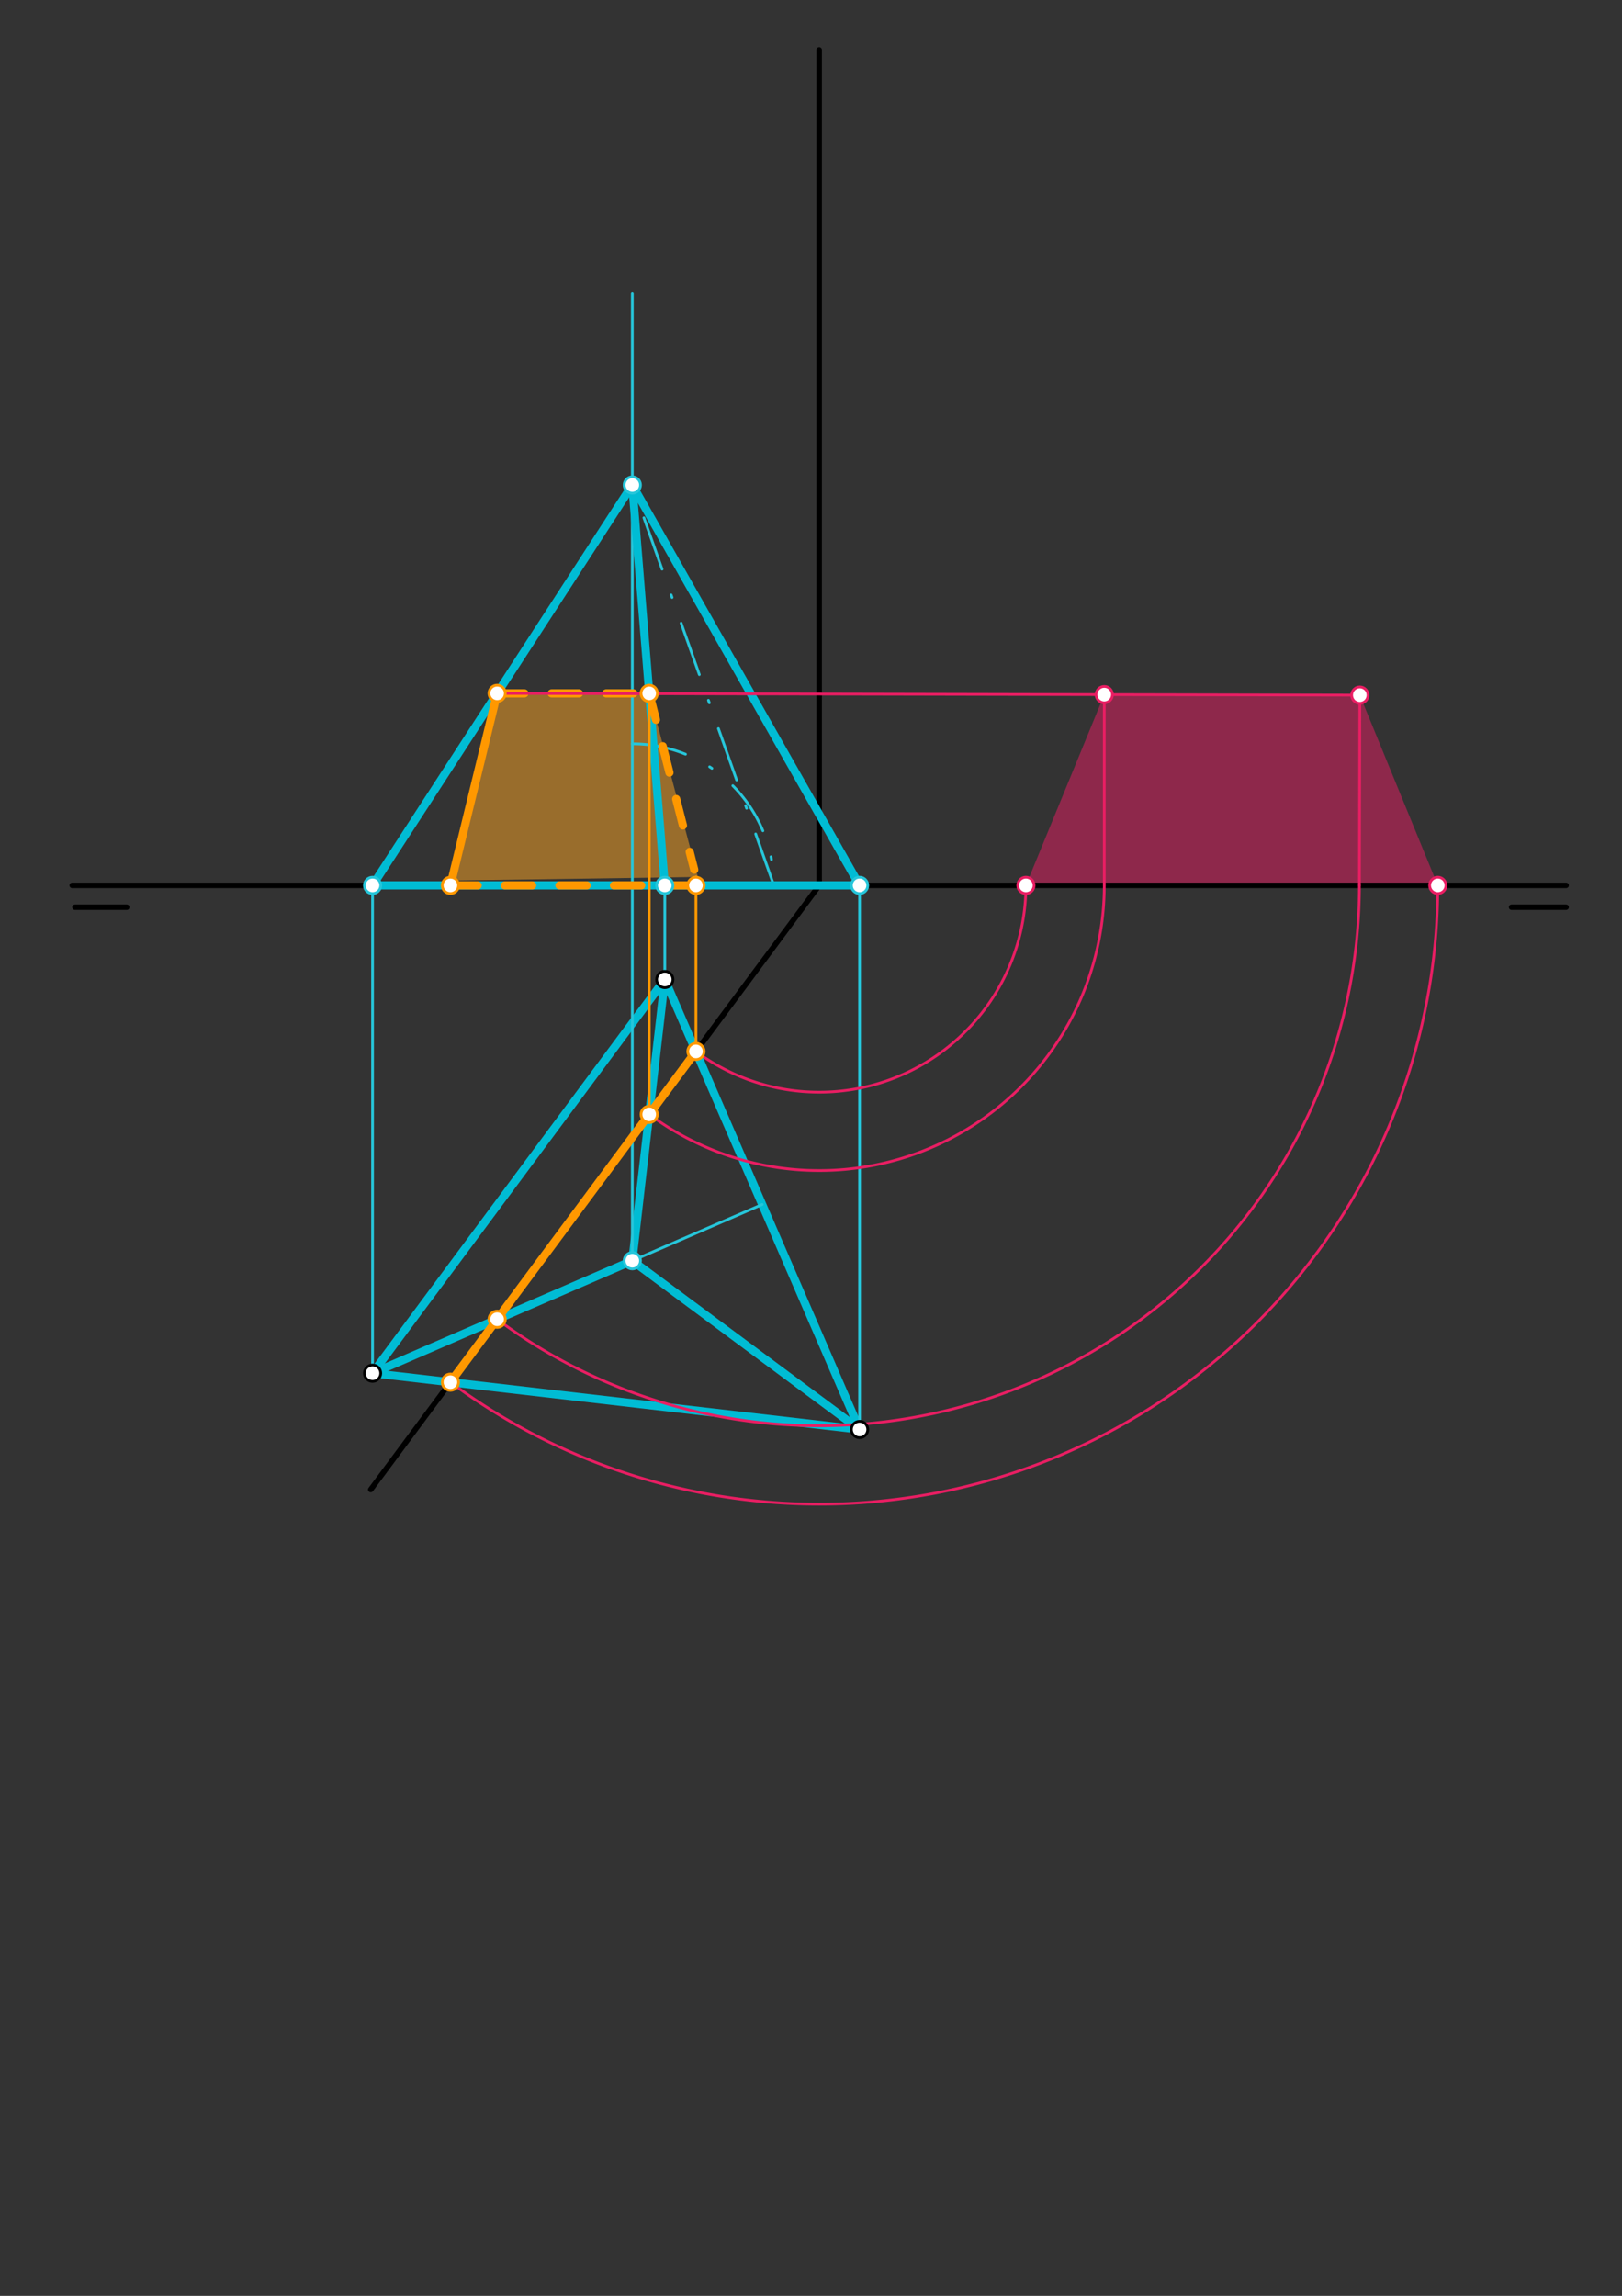 <svg xmlns="http://www.w3.org/2000/svg" class="svg--816" height="100%" preserveAspectRatio="xMidYMid meet" viewBox="0 0 595 842" width="100%"><rect x="0" y="0" width="595" height="842" fill="#333333" stroke="none"/><defs><marker id="marker-arrow" markerHeight="16" markerUnits="userSpaceOnUse" markerWidth="24" orient="auto-start-reverse" refX="24" refY="4" viewBox="0 0 24 8"><path d="M 0 0 L 24 4 L 0 8 z" stroke="inherit"></path></marker></defs><g class="aux-layer--949"></g><g class="main-layer--75a"><g class="element--733"><g fill="#FFA726" opacity="0.5"><path d="M 165.227 324.711 L 182.365 254.287 L 238.156 254.287 L 256 321.615 L 165.333 322.948 Z" stroke="none"></path></g></g><g class="element--733"><g fill="#E91E63" opacity="0.5"><path d="M 376.336 324.711 L 405.086 254.749 L 498.824 254.943 L 527.43 324.711 L 376.336 324.711 Z" stroke="none"></path></g></g><g class="element--733"><line stroke="#000000" stroke-dasharray="none" stroke-linecap="round" stroke-width="2" x1="26.5" x2="574.5" y1="324.711" y2="324.711"></line></g><g class="element--733"><line stroke="#000000" stroke-dasharray="none" stroke-linecap="round" stroke-width="2" x1="27.5" x2="46.5" y1="332.711" y2="332.711"></line></g><g class="element--733"><line stroke="#000000" stroke-dasharray="none" stroke-linecap="round" stroke-width="2" x1="554.5" x2="574.5" y1="332.711" y2="332.711"></line></g><g class="element--733"><line stroke="#000000" stroke-dasharray="none" stroke-linecap="round" stroke-width="2" x1="300.5" x2="300.5" y1="324.711" y2="18.281"></line></g><g class="element--733"><line stroke="#000000" stroke-dasharray="none" stroke-linecap="round" stroke-width="2" x1="300.5" x2="136" y1="324.711" y2="546.281"></line></g><g class="element--733"><line stroke="#00BCD4" stroke-dasharray="none" stroke-linecap="round" stroke-width="3" x1="136.667" x2="315.322" y1="503.615" y2="524.258"></line></g><g class="element--733"><line stroke="#00BCD4" stroke-dasharray="none" stroke-linecap="round" stroke-width="3" x1="243.872" x2="315.322" y1="359.216" y2="524.258"></line></g><g class="element--733"><line stroke="#00BCD4" stroke-dasharray="none" stroke-linecap="round" stroke-width="3" x1="243.872" x2="136.667" y1="359.216" y2="503.615"></line></g><g class="element--733"><line stroke="#00BCD4" stroke-dasharray="none" stroke-linecap="round" stroke-width="3" x1="315.322" x2="231.953" y1="524.258" y2="462.363"></line></g><g class="element--733"><line stroke="#00BCD4" stroke-dasharray="none" stroke-linecap="round" stroke-width="3" x1="136.667" x2="231.953" y1="503.615" y2="462.363"></line></g><g class="element--733"><line stroke="#00BCD4" stroke-dasharray="none" stroke-linecap="round" stroke-width="3" x1="243.872" x2="231.953" y1="359.216" y2="462.363"></line></g><g class="element--733"><line stroke="#26C6DA" stroke-dasharray="none" stroke-linecap="round" stroke-width="1" x1="231.953" x2="231.953" y1="462.363" y2="107.615"></line></g><g class="element--733"><line stroke="#26C6DA" stroke-dasharray="none" stroke-linecap="round" stroke-width="1" x1="231.953" x2="279.597" y1="462.363" y2="441.737"></line></g><g class="element--733"><path d="M 231.953 272.794 A 51.917 51.917 0 0 1 283.87 324.711" fill="none" stroke="#26C6DA" stroke-dasharray="20, 10, 1, 10" stroke-linecap="round" stroke-width="1"></path></g><g class="element--733"><line stroke="#26C6DA" stroke-dasharray="20, 10, 1, 10" stroke-linecap="round" stroke-width="1" x1="283.87" x2="231.953" y1="324.711" y2="177.869"></line></g><g class="element--733"><line stroke="#26C6DA" stroke-dasharray="none" stroke-linecap="round" stroke-width="1" x1="136.667" x2="136.667" y1="503.615" y2="324.711"></line></g><g class="element--733"><line stroke="#26C6DA" stroke-dasharray="none" stroke-linecap="round" stroke-width="1" x1="243.872" x2="243.872" y1="359.216" y2="324.711"></line></g><g class="element--733"><line stroke="#26C6DA" stroke-dasharray="none" stroke-linecap="round" stroke-width="1" x1="315.322" x2="315.322" y1="524.258" y2="324.711"></line></g><g class="element--733"><line stroke="#00BCD4" stroke-dasharray="none" stroke-linecap="round" stroke-width="3" x1="136.667" x2="315.322" y1="324.711" y2="324.711"></line></g><g class="element--733"><line stroke="#00BCD4" stroke-dasharray="none" stroke-linecap="round" stroke-width="3" x1="231.953" x2="315.322" y1="177.869" y2="324.711"></line></g><g class="element--733"><line stroke="#00BCD4" stroke-dasharray="none" stroke-linecap="round" stroke-width="3" x1="231.953" x2="136.667" y1="177.869" y2="324.711"></line></g><g class="element--733"><line stroke="#00BCD4" stroke-dasharray="none" stroke-linecap="round" stroke-width="3" x1="231.953" x2="243.872" y1="177.869" y2="324.711"></line></g><g class="element--733"><line stroke="#FF9800" stroke-dasharray="none" stroke-linecap="round" stroke-width="1" x1="238.156" x2="238.156" y1="408.684" y2="251.29"></line></g><g class="element--733"><line stroke="#FF9800" stroke-dasharray="none" stroke-linecap="round" stroke-width="1" x1="255.294" x2="255.294" y1="385.6" y2="321.615"></line></g><g class="element--733"><line stroke="#FF9800" stroke-dasharray="none" stroke-linecap="round" stroke-width="3" x1="165.227" x2="182.365" y1="324.711" y2="254.287"></line></g><g class="element--733"><line stroke="#FF9800" stroke-dasharray="10" stroke-linecap="round" stroke-width="3" x1="182.365" x2="238.156" y1="254.287" y2="254.287"></line></g><g class="element--733"><line stroke="#FF9800" stroke-dasharray="10" stroke-linecap="round" stroke-width="3" x1="238.156" x2="254.667" y1="254.287" y2="318.948"></line></g><g class="element--733"><line stroke="#FF9800" stroke-dasharray="10" stroke-linecap="round" stroke-width="3" x1="165.227" x2="255.294" y1="324.711" y2="324.711"></line></g><g class="element--733"><line stroke="#FF9800" stroke-dasharray="none" stroke-linecap="round" stroke-width="3" x1="165.227" x2="255.294" y1="506.915" y2="385.6"></line></g><g class="element--733"><path d="M 255.294 385.6 A 75.836 75.836 0 0 0 376.336 324.711" fill="none" stroke="#E91E63" stroke-dasharray="none" stroke-linecap="round" stroke-width="1"></path></g><g class="element--733"><path d="M 165.227 506.915 A 226.93 226.93 0 0 0 527.43 324.711" fill="none" stroke="#E91E63" stroke-dasharray="none" stroke-linecap="round" stroke-width="1"></path></g><g class="element--733"><path d="M 182.365 483.831 A 198.179 198.179 0 0 0 498.679 324.711" fill="none" stroke="#E91E63" stroke-dasharray="none" stroke-linecap="round" stroke-width="1"></path></g><g class="element--733"><path d="M 238.156 408.684 A 104.586 104.586 0 0 0 405.086 324.711" fill="none" stroke="#E91E63" stroke-dasharray="none" stroke-linecap="round" stroke-width="1"></path></g><g class="element--733"><line stroke="#E91E63" stroke-dasharray="none" stroke-linecap="round" stroke-width="1" x1="182.365" x2="501.333" y1="254.287" y2="254.948"></line></g><g class="element--733"><line stroke="#E91E63" stroke-dasharray="none" stroke-linecap="round" stroke-width="1" x1="405.086" x2="405.086" y1="324.711" y2="254.749"></line></g><g class="element--733"><line stroke="#E91E63" stroke-dasharray="none" stroke-linecap="round" stroke-width="1" x1="498.679" x2="498.824" y1="324.711" y2="254.943"></line></g><g class="element--733"><circle cx="136.667" cy="503.615" r="3" stroke="#000000" stroke-width="1" fill="#ffffff"></circle>}</g><g class="element--733"><circle cx="243.872" cy="359.216" r="3" stroke="#000000" stroke-width="1" fill="#ffffff"></circle>}</g><g class="element--733"><circle cx="315.322" cy="524.258" r="3" stroke="#000000" stroke-width="1" fill="#ffffff"></circle>}</g><g class="element--733"><circle cx="231.953" cy="462.363" r="3" stroke="#26C6DA" stroke-width="1" fill="#ffffff"></circle>}</g><g class="element--733"><circle cx="231.953" cy="177.869" r="3" stroke="#26C6DA" stroke-width="1" fill="#ffffff"></circle>}</g><g class="element--733"><circle cx="136.667" cy="324.711" r="3" stroke="#26C6DA" stroke-width="1" fill="#ffffff"></circle>}</g><g class="element--733"><circle cx="315.322" cy="324.711" r="3" stroke="#26C6DA" stroke-width="1" fill="#ffffff"></circle>}</g><g class="element--733"><circle cx="243.872" cy="324.711" r="3" stroke="#26C6DA" stroke-width="1" fill="#ffffff"></circle>}</g><g class="element--733"><circle cx="165.227" cy="506.915" r="3" stroke="#FF9800" stroke-width="1" fill="#ffffff"></circle>}</g><g class="element--733"><circle cx="182.365" cy="483.831" r="3" stroke="#FF9800" stroke-width="1" fill="#ffffff"></circle>}</g><g class="element--733"><circle cx="238.156" cy="408.684" r="3" stroke="#FF9800" stroke-width="1" fill="#ffffff"></circle>}</g><g class="element--733"><circle cx="255.294" cy="385.6" r="3" stroke="#FF9800" stroke-width="1" fill="#ffffff"></circle>}</g><g class="element--733"><circle cx="165.227" cy="324.711" r="3" stroke="#FF9800" stroke-width="1" fill="#ffffff"></circle>}</g><g class="element--733"><circle cx="182.365" cy="254.287" r="3" stroke="#FF9800" stroke-width="1" fill="#ffffff"></circle>}</g><g class="element--733"><circle cx="238.156" cy="254.287" r="3" stroke="#FF9800" stroke-width="1" fill="#ffffff"></circle>}</g><g class="element--733"><circle cx="255.294" cy="324.711" r="3" stroke="#FF9800" stroke-width="1" fill="#ffffff"></circle>}</g><g class="element--733"><circle cx="405.086" cy="254.749" r="3" stroke="#E91E63" stroke-width="1" fill="#ffffff"></circle>}</g><g class="element--733"><circle cx="498.824" cy="254.943" r="3" stroke="#E91E63" stroke-width="1" fill="#ffffff"></circle>}</g><g class="element--733"><circle cx="376.336" cy="324.711" r="3" stroke="#E91E63" stroke-width="1" fill="#ffffff"></circle>}</g><g class="element--733"><circle cx="527.43" cy="324.711" r="3" stroke="#E91E63" stroke-width="1" fill="#ffffff"></circle>}</g></g><g class="snaps-layer--ac6"></g><g class="temp-layer--52d"></g></svg>